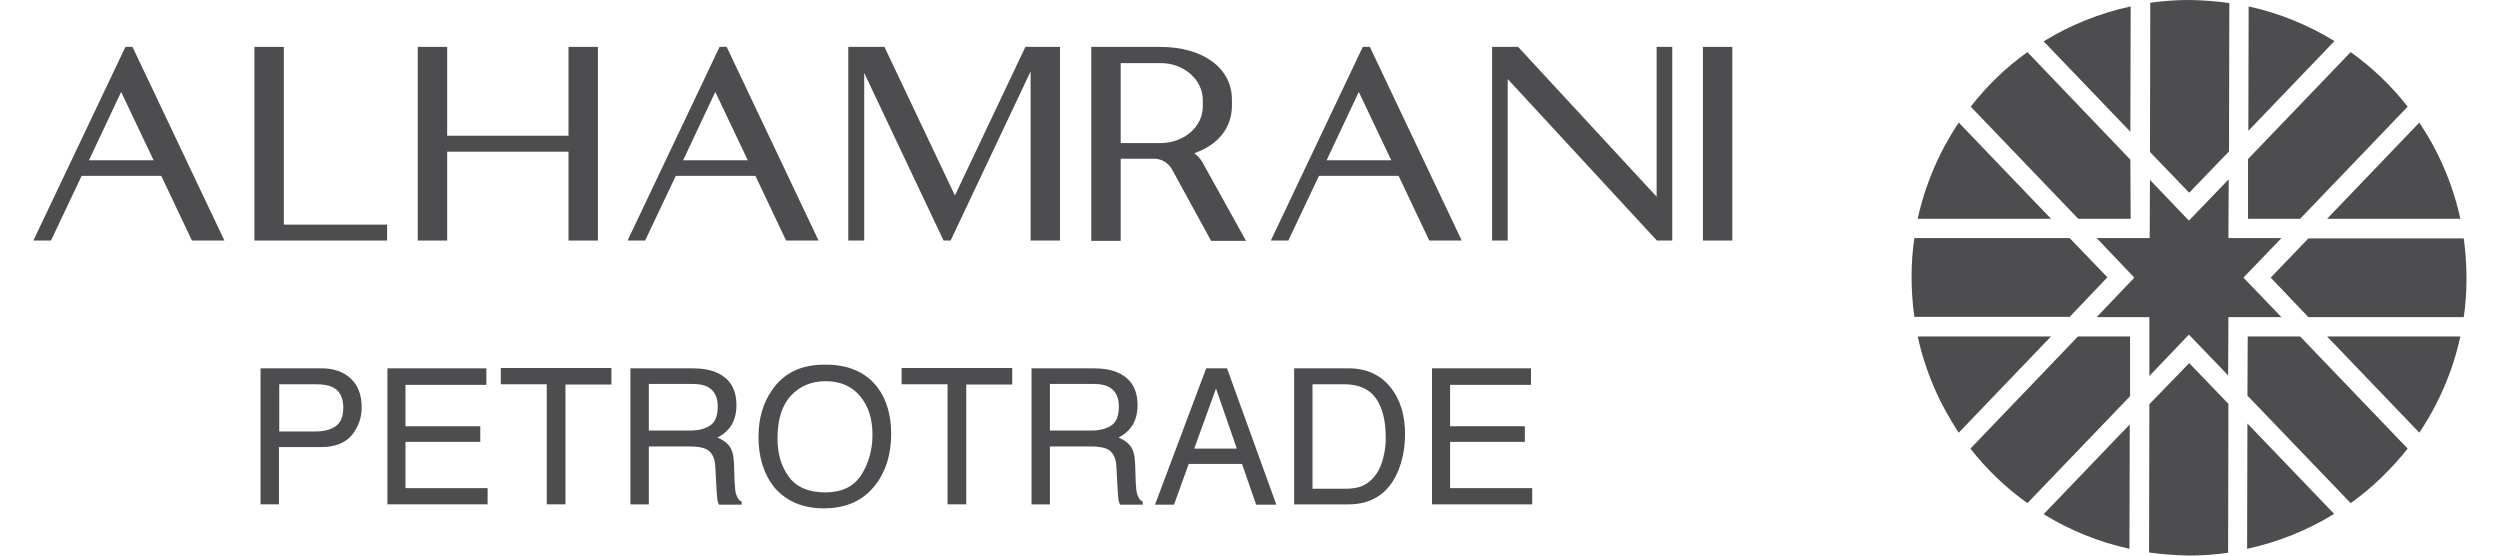 <?xml version="1.0" encoding="utf-8"?>
<!-- Generator: Adobe Illustrator 16.0.0, SVG Export Plug-In . SVG Version: 6.00 Build 0)  -->
<!DOCTYPE svg PUBLIC "-//W3C//DTD SVG 1.1//EN" "http://www.w3.org/Graphics/SVG/1.1/DTD/svg11.dtd">
<svg version="1.1" id="Layer_1" xmlns="http://www.w3.org/2000/svg" xmlns:xlink="http://www.w3.org/1999/xlink" x="0px" y="0px"
	 width="270px" height="60px" viewBox="34.2 63.6 270 60" enable-background="new 34.2 63.6 270 60" xml:space="preserve">
<g>
	<g>
		<g>
			<path fill="#4D4D4F" d="M277.021,77.731L277.021,77.731l9.299-9.696c-2.813-1.721-5.923-3.012-9.266-3.739L277.021,77.731
				L277.021,77.731z"/>
			<path fill="#4D4D4F" d="M283.506,97.852h16.78c0.197-1.356,0.297-2.747,0.297-4.17c0-1.456-0.1-2.912-0.297-4.335h-16.78
				l-4.07,4.236L283.506,97.852z"/>
			<polygon fill="#4D4D4F" points="280.596,89.314 274.869,89.314 274.902,82.959 270.6,87.427 266.397,83.026 266.364,89.314 
				260.639,89.314 264.709,93.583 260.639,97.852 266.331,97.852 266.331,104.207 270.6,99.739 274.837,104.14 274.869,97.852 
				280.596,97.852 276.49,93.583 			"/>
			<path fill="#4D4D4F" d="M276.921,106.324l11.152,11.616c2.316-1.654,4.369-3.641,6.156-5.891l-11.616-12.112h-5.658
				L276.921,106.324z"/>
			<path fill="#4D4D4F" d="M285.525,87.229h14.396c-0.826-3.772-2.349-7.28-4.434-10.392L285.525,87.229L285.525,87.229z"/>
			<path fill="#4D4D4F" d="M266.331,107.251l-0.032,16.017c1.39,0.199,2.813,0.298,4.269,0.332c1.455,0,2.879-0.1,4.27-0.299
				l0.032-16.084l-4.235-4.401L266.331,107.251z"/>
			<path fill="#4D4D4F" d="M266.397,80.014l4.236,4.402l4.302-4.468l0.032-16.018c-1.389-0.199-2.813-0.298-4.269-0.331
				c-1.455,0-2.878,0.099-4.269,0.298L266.397,80.014L266.397,80.014L266.397,80.014z"/>
			<path fill="#4D4D4F" d="M257.726,89.314h-16.777c-0.199,1.356-0.298,2.747-0.298,4.17c0,1.456,0.099,2.912,0.298,4.336h16.777
				l4.072-4.27L257.726,89.314z"/>
			<path fill="#4D4D4F" d="M282.613,87.229l11.616-12.112c-1.754-2.251-3.84-4.236-6.156-5.891l-11.086,11.55v6.453H282.613z"/>
			<path fill="#4D4D4F" d="M285.525,99.937L285.525,99.937l9.962,10.392c2.085-3.111,3.607-6.618,4.434-10.392H285.525z"/>
			<path fill="#4D4D4F" d="M276.888,122.871c3.376-0.728,6.554-2.018,9.399-3.772l-9.366-9.763L276.888,122.871z"/>
			<path fill="#4D4D4F" d="M264.279,80.842l-11.12-11.616c-2.316,1.654-4.368,3.64-6.122,5.891l11.616,12.112h5.658L264.279,80.842z
				"/>
			<path fill="#4D4D4F" d="M258.62,99.937l-11.615,12.112c1.754,2.25,3.838,4.236,6.154,5.891l11.087-11.55v-6.453H258.62z"/>
			<path fill="#4D4D4F" d="M264.312,64.295c-3.375,0.728-6.552,2.019-9.398,3.772l9.366,9.763L264.312,64.295z"/>
			<path fill="#4D4D4F" d="M255.708,87.229l-9.962-10.392c-2.084,3.111-3.606,6.619-4.435,10.392H255.708L255.708,87.229z"/>
			<path fill="#4D4D4F" d="M255.708,99.937h-14.396c0.828,3.773,2.351,7.28,4.435,10.392L255.708,99.937L255.708,99.937z"/>
			<path fill="#4D4D4F" d="M264.213,109.434L264.213,109.434l-9.3,9.698c2.813,1.721,5.925,3.011,9.268,3.738L264.213,109.434
				L264.213,109.434z"/>
		</g>
	</g>
	<g>
		<g>
			<path fill="#4D4D4F" d="M62.34,103.378h6.586c1.29,0,2.35,0.364,3.144,1.092c0.795,0.729,1.191,1.788,1.191,3.111
				c0,1.158-0.364,2.151-1.059,3.012c-0.729,0.86-1.82,1.29-3.276,1.29h-4.601v6.188H62.34V103.378z M70.084,105.398
				c-0.431-0.199-1.026-0.298-1.787-0.298h-3.938v5.097h3.938c0.894,0,1.622-0.199,2.151-0.563c0.563-0.397,0.827-1.059,0.827-2.02
				C71.275,106.523,70.878,105.761,70.084,105.398z"/>
			<path fill="#4D4D4F" d="M76.041,103.378h10.688v1.787h-8.736v4.468h8.075v1.688h-8.075v4.997h8.869v1.753H76.041V103.378
				L76.041,103.378z"/>
			<path fill="#4D4D4F" d="M100.232,103.378v1.755h-4.964v12.938h-2.02V105.1h-4.963v-1.755h11.946V103.378z"/>
			<path fill="#4D4D4F" d="M102.284,103.378h6.686c1.092,0,2.019,0.165,2.713,0.497c1.357,0.628,2.053,1.787,2.053,3.476
				c0,0.893-0.199,1.587-0.53,2.15c-0.363,0.563-0.86,1.025-1.522,1.356c0.563,0.231,0.993,0.529,1.291,0.926
				c0.298,0.397,0.463,0.993,0.496,1.854l0.066,1.986c0.033,0.563,0.066,0.993,0.133,1.258c0.132,0.463,0.33,0.761,0.629,0.894
				v0.331h-2.449c-0.066-0.134-0.133-0.298-0.166-0.496c-0.032-0.199-0.066-0.596-0.099-1.159l-0.133-2.449
				c-0.033-0.959-0.397-1.622-1.026-1.92c-0.363-0.164-0.959-0.264-1.754-0.264h-4.4v6.254h-1.986V103.378L102.284,103.378z
				 M108.771,110.097c0.894,0,1.622-0.198,2.151-0.563c0.529-0.363,0.794-1.058,0.794-2.019c0-1.059-0.363-1.754-1.125-2.151
				c-0.397-0.198-0.927-0.298-1.589-0.298h-4.731v5.031H108.771z"/>
			<path fill="#4D4D4F" d="M128.991,105.463c0.96,1.291,1.456,2.979,1.456,4.997c0,2.185-0.563,4.038-1.688,5.494
				c-1.324,1.721-3.177,2.548-5.594,2.548c-2.25,0-4.037-0.761-5.328-2.25c-1.157-1.456-1.72-3.276-1.72-5.461
				c0-1.985,0.496-3.706,1.488-5.097c1.258-1.819,3.145-2.714,5.626-2.714C125.814,102.948,127.733,103.809,128.991,105.463z
				 M127.237,114.863c0.794-1.259,1.191-2.714,1.191-4.336c0-1.721-0.463-3.111-1.357-4.169c-0.894-1.06-2.15-1.59-3.706-1.59
				c-1.522,0-2.78,0.53-3.739,1.556c-0.96,1.027-1.456,2.582-1.456,4.633c0,1.622,0.396,3.013,1.224,4.138s2.151,1.688,4.005,1.688
				C125.186,116.749,126.443,116.12,127.237,114.863z"/>
			<path fill="#4D4D4F" d="M143.52,103.378v1.755h-4.964v12.938h-2.02V105.1h-4.964v-1.755h11.947V103.378z"/>
			<path fill="#4D4D4F" d="M145.604,103.378h6.685c1.092,0,2.02,0.165,2.714,0.497c1.357,0.628,2.052,1.787,2.052,3.476
				c0,0.893-0.198,1.587-0.529,2.15c-0.364,0.563-0.86,1.025-1.522,1.356c0.563,0.231,0.993,0.529,1.291,0.926
				c0.298,0.397,0.463,0.993,0.496,1.854l0.066,1.986c0.033,0.563,0.066,0.993,0.133,1.258c0.132,0.463,0.33,0.761,0.628,0.894
				v0.331h-2.448c-0.066-0.134-0.133-0.298-0.166-0.496c-0.033-0.199-0.066-0.596-0.1-1.159l-0.132-2.449
				c-0.033-0.959-0.397-1.622-1.026-1.92c-0.364-0.164-0.959-0.264-1.754-0.264h-4.401v6.254h-1.985V103.378z M152.091,110.097
				c0.894,0,1.621-0.198,2.151-0.563c0.529-0.363,0.794-1.058,0.794-2.019c0-1.059-0.364-1.754-1.125-2.151
				c-0.397-0.198-0.927-0.298-1.589-0.298h-4.732v5.031H152.091z"/>
			<path fill="#4D4D4F" d="M164.468,103.378h2.251l5.327,14.728h-2.184l-1.522-4.402h-5.758l-1.589,4.402h-2.052L164.468,103.378z
				 M167.777,112.049l-2.25-6.486l-2.35,6.486H167.777z"/>
			<path fill="#4D4D4F" d="M173.933,103.378h5.892c1.984,0,3.54,0.729,4.632,2.152c0.993,1.29,1.489,2.945,1.489,4.964
				c0,1.555-0.298,2.978-0.86,4.235c-1.025,2.217-2.78,3.342-5.261,3.342h-5.858v-14.693H173.933z M179.427,116.385
				c0.661,0,1.19-0.066,1.621-0.198c0.761-0.266,1.39-0.763,1.854-1.49c0.397-0.596,0.661-1.356,0.827-2.283
				c0.099-0.563,0.133-1.06,0.133-1.556c0-1.82-0.364-3.244-1.06-4.236s-1.853-1.521-3.408-1.521h-3.442v11.285H179.427z"/>
			<path fill="#4D4D4F" d="M188.858,103.378h10.688v1.787h-8.736v4.468h8.075v1.688h-8.075v4.997h8.868v1.753h-10.82V103.378
				L188.858,103.378z"/>
		</g>
		<g>
			<path fill="#4D4D4F" d="M48.507,68.664h-0.762l-9.862,20.75l-0.065,0.165h1.886l3.31-6.982h8.604l3.31,6.982h3.508l-9.896-20.85
				L48.507,68.664z M50.79,80.908h-6.982l3.475-7.379L50.79,80.908z"/>
			<polygon fill="#4D4D4F" points="64.854,68.664 61.678,68.664 61.678,89.579 76.008,89.579 76.008,87.858 64.854,87.858 			"/>
			<polygon fill="#4D4D4F" points="95.6,78.26 82.494,78.26 82.494,68.664 79.317,68.664 79.317,89.579 82.494,89.579 
				82.494,79.982 95.6,79.982 95.6,89.579 98.776,89.579 98.776,68.664 95.6,68.664 			"/>
			<path fill="#4D4D4F" d="M112.676,68.664h-0.761l-9.862,20.75l-0.066,0.165h1.887l3.309-6.982h8.605l3.309,6.982h3.508
				l-9.895-20.85L112.676,68.664z M114.959,80.908h-6.982l3.475-7.379L114.959,80.908z"/>
			<polygon fill="#4D4D4F" points="137.331,84.713 129.72,68.664 125.814,68.664 125.814,89.579 127.535,89.579 127.535,71.476 
				136.073,89.513 136.106,89.579 136.868,89.579 145.505,71.311 145.505,89.579 148.682,89.579 148.682,68.664 144.942,68.664 			
				"/>
			<path fill="#4D4D4F" d="M163.178,80.147c2.581-0.894,4.07-2.747,4.07-5.13v-0.662c0-3.408-3.111-5.691-7.777-5.691h-7.413v20.948
				h3.177v-8.869h3.607c0.795,0,1.522,0.431,1.92,1.125l4.203,7.678l0.032,0.066h3.773l-4.699-8.472
				C163.839,80.743,163.541,80.412,163.178,80.147z M164.104,74.421v0.662c0,2.217-2.019,3.971-4.633,3.971h-4.236v-8.637h4.27
				C162.052,70.384,164.104,72.205,164.104,74.421z"/>
			<path fill="#4D4D4F" d="M182.14,68.664h-0.761l-9.929,20.915h1.887l3.309-6.982h8.605l3.31,6.982h3.507l-9.894-20.85
				L182.14,68.664z M184.456,80.908h-6.982l3.476-7.379L184.456,80.908z"/>
			<polygon fill="#4D4D4F" points="213.116,84.846 198.157,68.664 195.345,68.664 195.345,89.579 197.032,89.579 197.032,72.138 
				213.116,89.545 213.149,89.579 214.803,89.579 214.803,68.664 213.116,68.664 			"/>
			<rect x="218.113" y="68.664" fill="#4D4D4F" width="3.177" height="20.915"/>
		</g>
	</g>
</g>
</svg>
